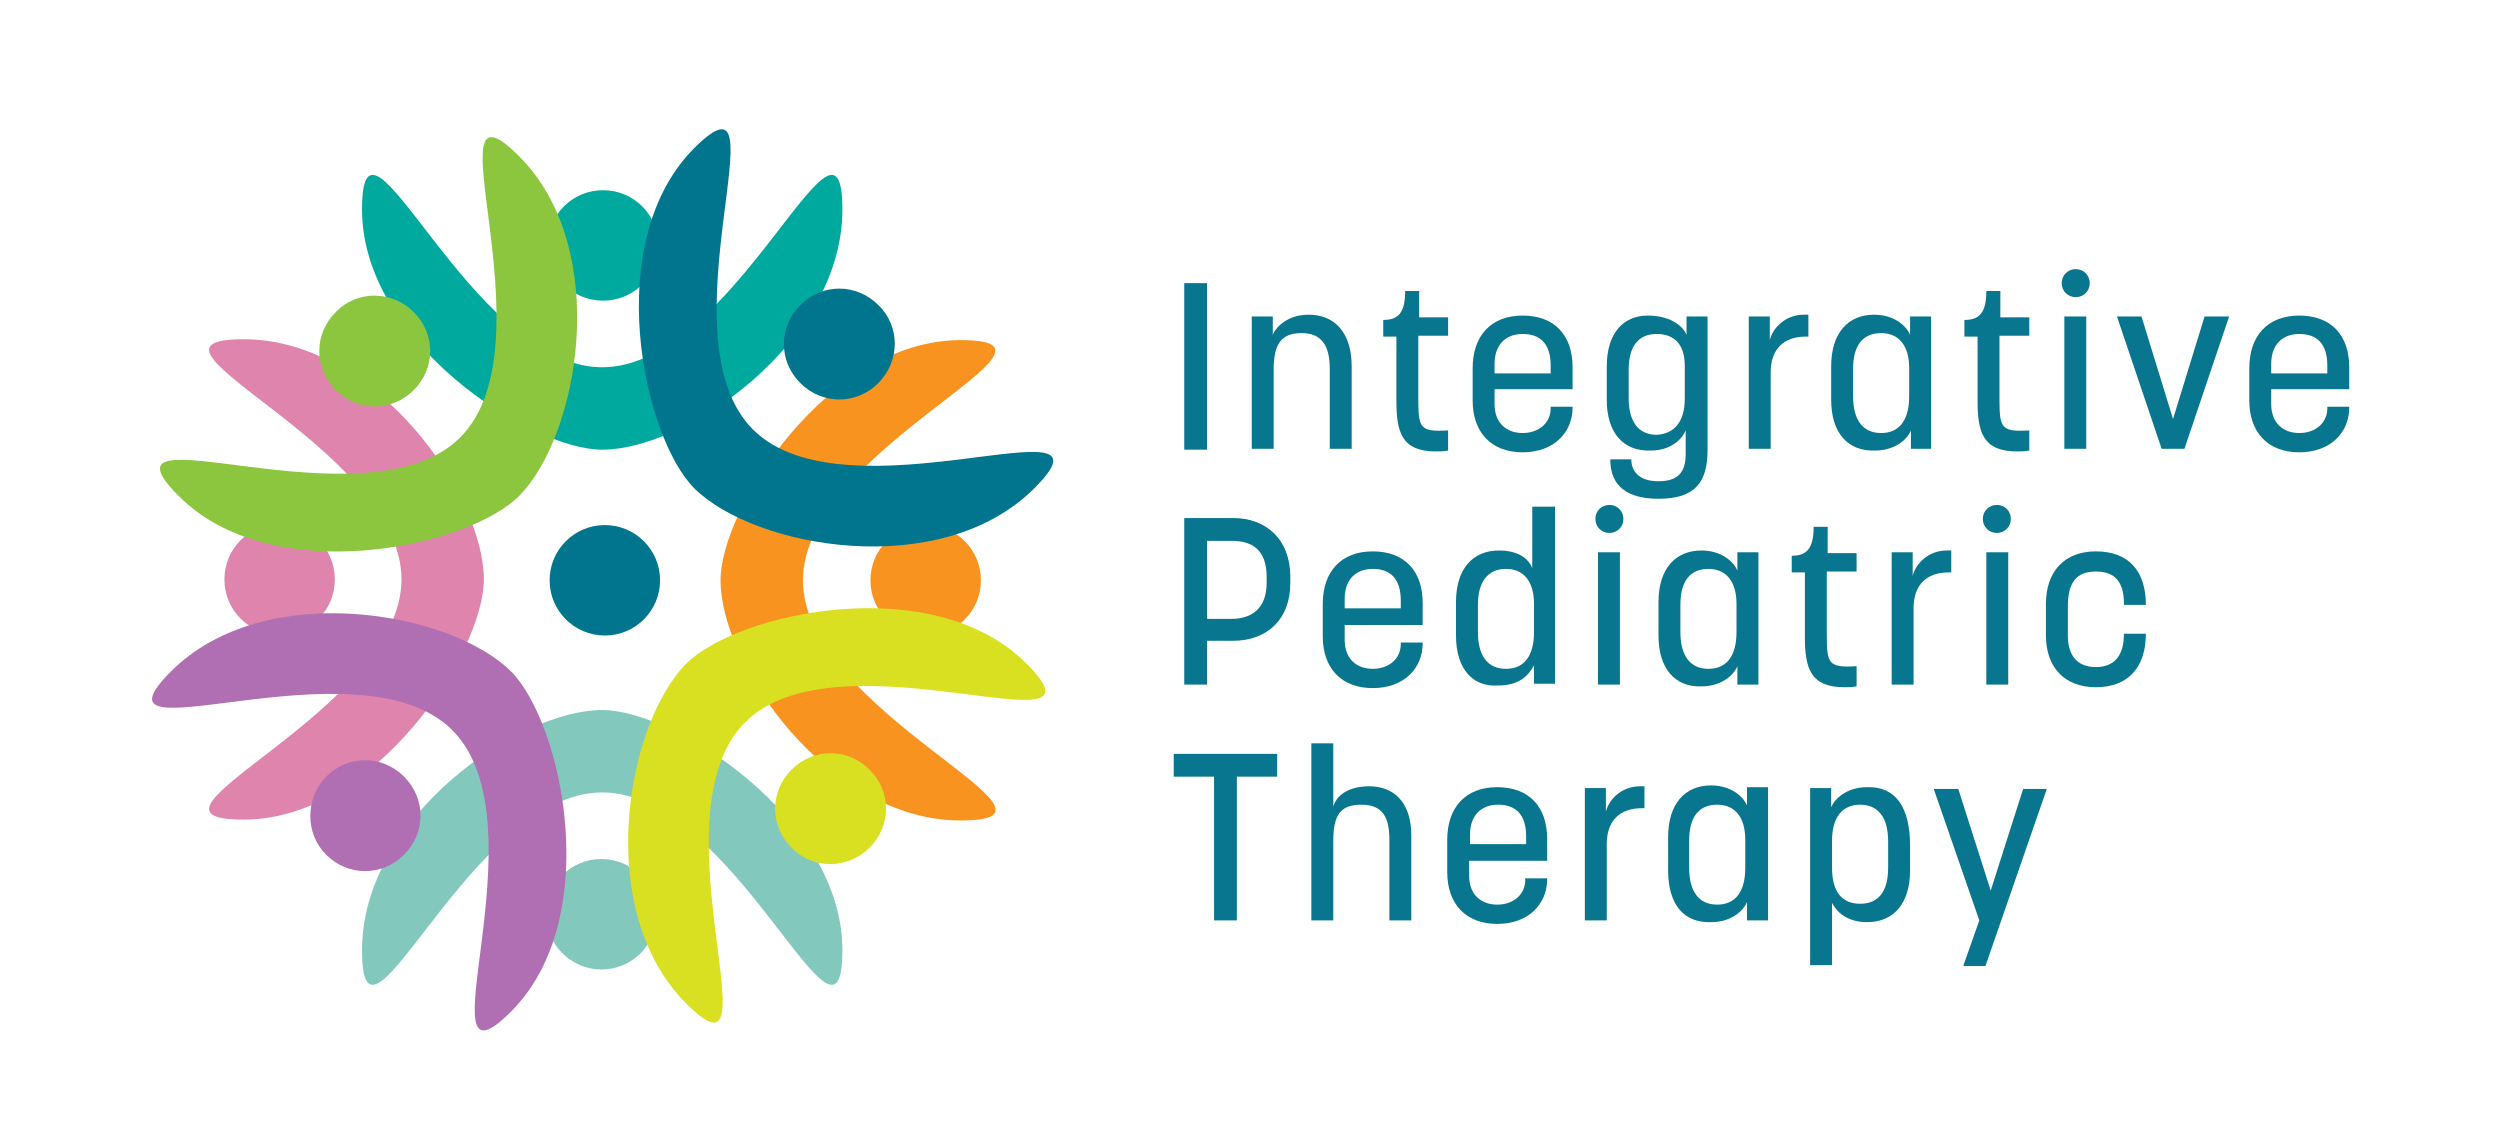 <?xml version="1.0" encoding="utf-8"?>
<!-- Generator: Adobe Illustrator 21.1.0, SVG Export Plug-In . SVG Version: 6.00 Build 0)  -->
<svg version="1.1" id="Layer_1" xmlns="http://www.w3.org/2000/svg" xmlns:xlink="http://www.w3.org/1999/xlink" x="0px" y="0px"
	 viewBox="0 0 285.2 130" style="enable-background:new 0 0 285.2 130;" xml:space="preserve">
<style type="text/css">
	.st0{fill:#00A99D;}
	.st1{fill:#83C8BC;}
	.st2{fill:#DF84AC;}
	.st3{fill:#F7931E;}
	.st4{fill:#00758D;}
	.st5{fill:#B06FB2;}
	.st6{fill:#8CC63F;}
	.st7{fill:#D9E021;}
	.st8{fill:#08768E;}
</style>
<g id="XMLID_326_">
	<g id="XMLID_328_">
		<g id="XMLID_329_">
			<path id="XMLID_330_" class="st0" d="M96.1,23.9c0,15.1-17.8,27.4-27.4,27.4c-8.2,0-27.4-12.3-27.4-27.4s12.3,18,27.4,18
				S96.1,8.8,96.1,23.9z M68.8,21.7c-3.5,0-6.3,2.8-6.3,6.3s2.8,6.3,6.3,6.3s6.3-2.8,6.3-6.3S72.3,21.7,68.8,21.7z"/>
			<path id="XMLID_333_" class="st1" d="M41.3,108.4C41.3,93.3,59.1,81,68.7,81c8.2,0,27.4,12.3,27.4,27.4s-12.3-18-27.4-18
				S41.3,123.5,41.3,108.4z M68.6,110.6c3.5,0,6.3-2.8,6.3-6.3S72.1,98,68.6,98s-6.3,2.8-6.3,6.3S65.2,110.6,68.6,110.6z"/>
		</g>
		<g id="XMLID_336_">
			<path id="XMLID_337_" class="st2" d="M27.8,38.7c15.1,0,27.4,17.8,27.4,27.4c0,8.2-12.3,27.4-27.4,27.4s18-12.3,18-27.4
				S12.7,38.7,27.8,38.7z M25.6,66.1c0,3.5,2.8,6.3,6.3,6.3s6.3-2.8,6.3-6.3s-2.8-6.3-6.3-6.3S25.6,62.6,25.6,66.1z"/>
			<path id="XMLID_340_" class="st3" d="M109.6,93.6c-15.1,0-27.4-17.8-27.4-27.4c0-8.2,12.3-27.4,27.4-27.4s-18,12.3-18,27.4
				S124.8,93.6,109.6,93.6z M111.9,66.2c0-3.5-2.8-6.3-6.3-6.3s-6.3,2.8-6.3,6.3s2.8,6.3,6.3,6.3S111.9,69.7,111.9,66.2z"/>
		</g>
		<g id="XMLID_343_">
			<path id="XMLID_344_" class="st4" d="M118,55.7c-10.7,10.7-32,6.8-38.8,0c-5.8-5.8-10.7-28.1,0-38.8s-4,21.4,6.7,32.1
				S128.7,45,118,55.7z M100.2,34.8c-2.5-2.5-6.4-2.5-8.9,0s-2.5,6.4,0,8.9c2.5,2.5,6.4,2.5,8.9,0C102.7,41.2,102.7,37.2,100.2,34.8
				z"/>
			<path id="XMLID_347_" class="st5" d="M19.5,76.6c10.7-10.7,32-6.8,38.8,0c5.8,5.8,10.7,28.1,0,38.8s4-21.4-6.7-32.1
				S8.8,87.3,19.5,76.6z M37.2,97.5c2.5,2.5,6.4,2.5,8.9,0c2.5-2.5,2.5-6.4,0-8.9s-6.4-2.5-8.9,0C34.8,91.1,34.8,95.1,37.2,97.5z"/>
		</g>
		<g id="XMLID_350_">
			<path id="XMLID_351_" class="st6" d="M59.2,17.8c10.7,10.7,6.8,32,0,38.8c-5.8,5.8-28.1,10.7-38.8,0s21.4,4,32.1-6.7
				S48.5,7.1,59.2,17.8z M38.3,35.6c-2.5,2.5-2.5,6.4,0,8.9s6.4,2.5,8.9,0c2.5-2.5,2.5-6.4,0-8.9C44.7,33.1,40.7,33.1,38.3,35.6z"/>
			<path id="XMLID_354_" class="st7" d="M78.3,114.5c-10.7-10.7-6.8-32,0-38.8c5.8-5.8,28.1-10.7,38.8,0s-21.4-4-32.1,6.7
				S89,125.2,78.3,114.5z M99.2,96.7c2.5-2.5,2.5-6.4,0-8.9s-6.4-2.5-8.9,0s-2.5,6.4,0,8.9C92.7,99.2,96.7,99.2,99.2,96.7z"/>
		</g>
		<circle id="XMLID_357_" class="st4" cx="69" cy="66.2" r="6.3"/>
	</g>
</g>
<g>
	<path class="st8" d="M137.7,32.3v19h-2.6v-19H137.7z"/>
	<path class="st8" d="M151.7,51.2v-9.1c0-2.5-0.8-4.1-3.2-4.1c-2.4,0-3.2,1.3-3.2,4.2v9h-2.5V36.1h2.4v2.1c0.4-1,1.8-2.3,4.1-2.3
		c3,0,4.9,2.1,4.9,5.9v9.4H151.7z"/>
	<path class="st8" d="M165.1,38.3h-3.3v7c0,3.5,0.1,4,3.4,3.8v2.3c-0.5,0.1-1,0.1-1.4,0.1c-3.9,0-4.5-2.2-4.5-5.8v-7.3h-1.5l0-1.9
		c1.7,0,2.5-0.8,2.5-3.3h1.6v3h3.3V38.3z"/>
	<path class="st8" d="M179.4,44.4h-8.9v1.7c0,2.2,1.4,3.3,3.2,3.3c1.9,0,3.2-1.2,3.2-2.8v-0.2h2.5v0.1c0,2.8-2.1,5.1-5.7,5.1
		c-3.6,0-5.7-2.3-5.7-5.9v-3.7c0-3.7,2.1-6,5.7-6c3.6,0,5.7,2.2,5.7,5.9V44.4z M170.5,42.6h6.4v-0.9c0-2.5-1.2-3.6-3.2-3.6
		c-1.9,0-3.2,1.2-3.2,3.4V42.6z"/>
	<path class="st8" d="M183.3,45.6v-3.8c0-3.7,1.8-5.8,4.7-5.8c2.3,0,3.9,1,4.4,2.2v-2.1h2.4v15.2c0,3.6-1.3,5.6-5.6,5.6
		c-4.4,0-5.5-2.2-5.5-4.5h2.4c0,1.3,0.8,2.5,3.1,2.5c2.2,0,3.1-1,3.1-3.1v-2.7c-0.4,1-1.7,2.3-4,2.3
		C185.2,51.5,183.3,49.4,183.3,45.6z M192.2,45.5v-3.8c0-2.4-1.2-3.6-3.2-3.6c-2.1,0-3.2,1.4-3.2,4.1v3.2c0,2.7,1.1,4.2,3.2,4.2
		C191,49.5,192.2,48.1,192.2,45.5z"/>
	<path class="st8" d="M206.3,35.9v2.5H206c-2.5,0-4,1.4-4,4.1v8.7h-2.5V36.1h2.4v2.7c0.3-1.3,1.7-2.9,3.9-2.9H206.3z"/>
	<path class="st8" d="M208.9,45.6v-3.8c0-3.9,2-5.9,4.9-5.9c2.3,0,3.7,1.3,4.1,2.3v-2.1h2.4v15.1H218v-2.1c-0.4,1-1.8,2.3-4.1,2.3
		C210.8,51.5,208.9,49.4,208.9,45.6z M217.8,45.2V42c0-2.6-1.2-4-3.2-4c-2.1,0-3.2,1.4-3.2,4.1v3.1c0,2.7,1.1,4.2,3.2,4.2
		C216.7,49.4,217.8,47.9,217.8,45.2z"/>
	<path class="st8" d="M231.4,38.3h-3.3v7c0,3.5,0.1,4,3.4,3.8v2.3c-0.5,0.1-1,0.1-1.4,0.1c-3.9,0-4.5-2.2-4.5-5.8v-7.3h-1.5l0-1.9
		c1.7,0,2.5-0.8,2.5-3.3h1.6v3h3.3V38.3z"/>
	<path class="st8" d="M236.8,33.9c-0.9,0-1.6-0.7-1.6-1.6s0.7-1.6,1.6-1.6c0.9,0,1.6,0.7,1.6,1.6S237.7,33.9,236.8,33.9z
		 M235.5,51.2V36.1h2.5v15.1H235.5z"/>
	<path class="st8" d="M246.6,51.2l-5.1-15.1h2.8l3.6,11.7l3.6-11.7h2.8l-5.1,15.1H246.6z"/>
	<path class="st8" d="M268,44.4h-8.9v1.7c0,2.2,1.4,3.3,3.2,3.3c1.9,0,3.2-1.2,3.2-2.8v-0.2h2.5v0.1c0,2.8-2.1,5.1-5.7,5.1
		c-3.6,0-5.7-2.3-5.7-5.9v-3.7c0-3.7,2.1-6,5.7-6c3.6,0,5.7,2.2,5.7,5.9V44.4z M259.1,42.6h6.4v-0.9c0-2.5-1.2-3.6-3.2-3.6
		c-1.9,0-3.2,1.2-3.2,3.4V42.6z"/>
	<path class="st8" d="M137.7,73.1v5h-2.6v-19h5.6c3.7,0,6.5,2.4,6.5,6.7v0.7c0,4.3-2.8,6.6-6.5,6.6H137.7z M137.7,70.6h2.8
		c2.3,0,4-1.2,4-4.1v-0.7c0-3.3-1.9-4.1-4-4.1h-2.8V70.6z"/>
	<path class="st8" d="M162.3,71.3h-8.9V73c0,2.2,1.4,3.3,3.2,3.3c1.9,0,3.2-1.2,3.2-2.8v-0.2h2.5v0.1c0,2.8-2.1,5.1-5.7,5.1
		c-3.6,0-5.7-2.3-5.7-5.9v-3.7c0-3.7,2.1-6,5.7-6c3.6,0,5.7,2.2,5.7,5.9V71.3z M153.4,69.4h6.4v-0.9c0-2.5-1.2-3.6-3.2-3.6
		c-1.9,0-3.2,1.2-3.2,3.4V69.4z"/>
	<path class="st8" d="M166.1,72.5v-3.8c0-3.8,1.9-5.9,4.9-5.9c2.3,0,3.4,1,3.8,2v-7h2.6v20.2h-2.4v-2.1c-0.6,1.1-1.6,2.3-4.1,2.3
		C168,78.4,166.1,76.3,166.1,72.5z M175,72.1v-3.2c0-2.6-1.2-4-3.2-4c-2.1,0-3.2,1.5-3.2,4.1v3.1c0,2.7,1.1,4.2,3.2,4.2
		C173.9,76.3,175,74.8,175,72.1z"/>
	<path class="st8" d="M183.6,60.8c-0.9,0-1.6-0.7-1.6-1.6s0.7-1.6,1.6-1.6c0.9,0,1.6,0.7,1.6,1.6S184.5,60.8,183.6,60.8z
		 M182.3,78.1V63h2.5v15.1H182.3z"/>
	<path class="st8" d="M189.2,72.5v-3.8c0-3.9,2-5.9,4.9-5.9c2.3,0,3.7,1.3,4.1,2.3V63h2.4v15.1h-2.4v-2.1c-0.4,1-1.8,2.3-4.1,2.3
		C191.1,78.4,189.2,76.3,189.2,72.5z M198.1,72.1v-3.2c0-2.6-1.2-4-3.2-4c-2.1,0-3.2,1.4-3.2,4.1v3.1c0,2.7,1.1,4.2,3.2,4.2
		C197,76.3,198.1,74.8,198.1,72.1z"/>
	<path class="st8" d="M211.7,65.2h-3.3v7c0,3.5,0.1,4,3.4,3.8v2.3c-0.5,0.1-1,0.1-1.4,0.1c-3.9,0-4.5-2.2-4.5-5.8v-7.3h-1.5l0-1.9
		c1.7,0,2.5-0.8,2.5-3.3h1.6v3h3.3V65.2z"/>
	<path class="st8" d="M222.6,62.8v2.5h-0.3c-2.5,0-4,1.4-4,4.1v8.7h-2.5V63h2.4v2.7c0.3-1.3,1.7-2.9,3.9-2.9H222.6z"/>
	<path class="st8" d="M227.8,60.8c-0.9,0-1.6-0.7-1.6-1.6s0.7-1.6,1.6-1.6c0.9,0,1.6,0.7,1.6,1.6S228.7,60.8,227.8,60.8z
		 M226.6,78.1V63h2.5v15.1H226.6z"/>
	<path class="st8" d="M242.3,68.9c0-2.5-1-3.7-3.2-3.7c-2.2,0-3.2,1.2-3.2,4v3.3c0,2.2,1,3.6,3.2,3.6c2.1,0,3.2-1.3,3.2-3.8h2.5
		c0,3.8-2,6.1-5.7,6.1c-3.6,0-5.7-2.3-5.7-5.9v-3.6c0-3.7,2.1-6,5.7-6c3.7,0,5.7,2.2,5.7,6.1H242.3z"/>
	<path class="st8" d="M138.5,105V88.6h-4.6v-2.6h11.8v2.6h-4.6V105H138.5z"/>
	<path class="st8" d="M158.5,105v-9.2c0-2.5-0.7-4-3.2-4c-2.5,0-3.2,1.3-3.2,4.2v9h-2.5V84.8h2.5V92c0.5-1.6,2.2-2.3,4.1-2.3
		c2.7,0,4.8,1.7,4.8,5.6v9.7H158.5z"/>
	<path class="st8" d="M176.5,98.2h-8.9v1.7c0,2.2,1.4,3.3,3.2,3.3c1.9,0,3.2-1.2,3.2-2.8v-0.2h2.5v0.1c0,2.8-2.1,5.1-5.7,5.1
		c-3.6,0-5.7-2.3-5.7-5.9v-3.7c0-3.7,2.1-6,5.7-6c3.6,0,5.7,2.2,5.7,5.9V98.2z M167.7,96.3h6.4v-0.9c0-2.5-1.2-3.6-3.2-3.6
		c-1.9,0-3.2,1.2-3.2,3.4V96.3z"/>
	<path class="st8" d="M187.6,89.7v2.5h-0.3c-2.5,0-4,1.4-4,4.1v8.7h-2.5V89.9h2.4v2.7c0.3-1.3,1.7-2.9,3.9-2.9H187.6z"/>
	<path class="st8" d="M190.3,99.3v-3.8c0-3.9,2-5.9,4.9-5.9c2.3,0,3.7,1.3,4.1,2.3v-2.1h2.4V105h-2.4v-2.1c-0.4,1-1.8,2.3-4.1,2.3
		C192.1,105.3,190.3,103.2,190.3,99.3z M199.1,99v-3.2c0-2.6-1.2-4-3.2-4c-2.1,0-3.2,1.4-3.2,4.1V99c0,2.7,1.1,4.2,3.2,4.2
		C198,103.2,199.1,101.7,199.1,99z"/>
	<path class="st8" d="M217.9,96.5v2.8c0,3.8-1.9,5.9-4.9,5.9c-2.3,0-3.5-1.2-4-2.2v7.1h-2.5V89.9h2.4v2.2c0.4-1,1.8-2.3,4.1-2.3
		C216.2,89.7,217.9,92,217.9,96.5z M209,95.9V99c0,2.7,1.1,4.1,3.2,4.1c2.1,0,3.2-1.4,3.2-4.1v-3c0-2.7-1.1-4.2-3.2-4.2
		C210.2,91.8,209,93.2,209,95.9z"/>
	<path class="st8" d="M224,110.1l1.8-5.1l-5.2-15h2.8l3.7,11.6l3.7-11.6h2.7l-7,20.2H224z"/>
</g>
</svg>
